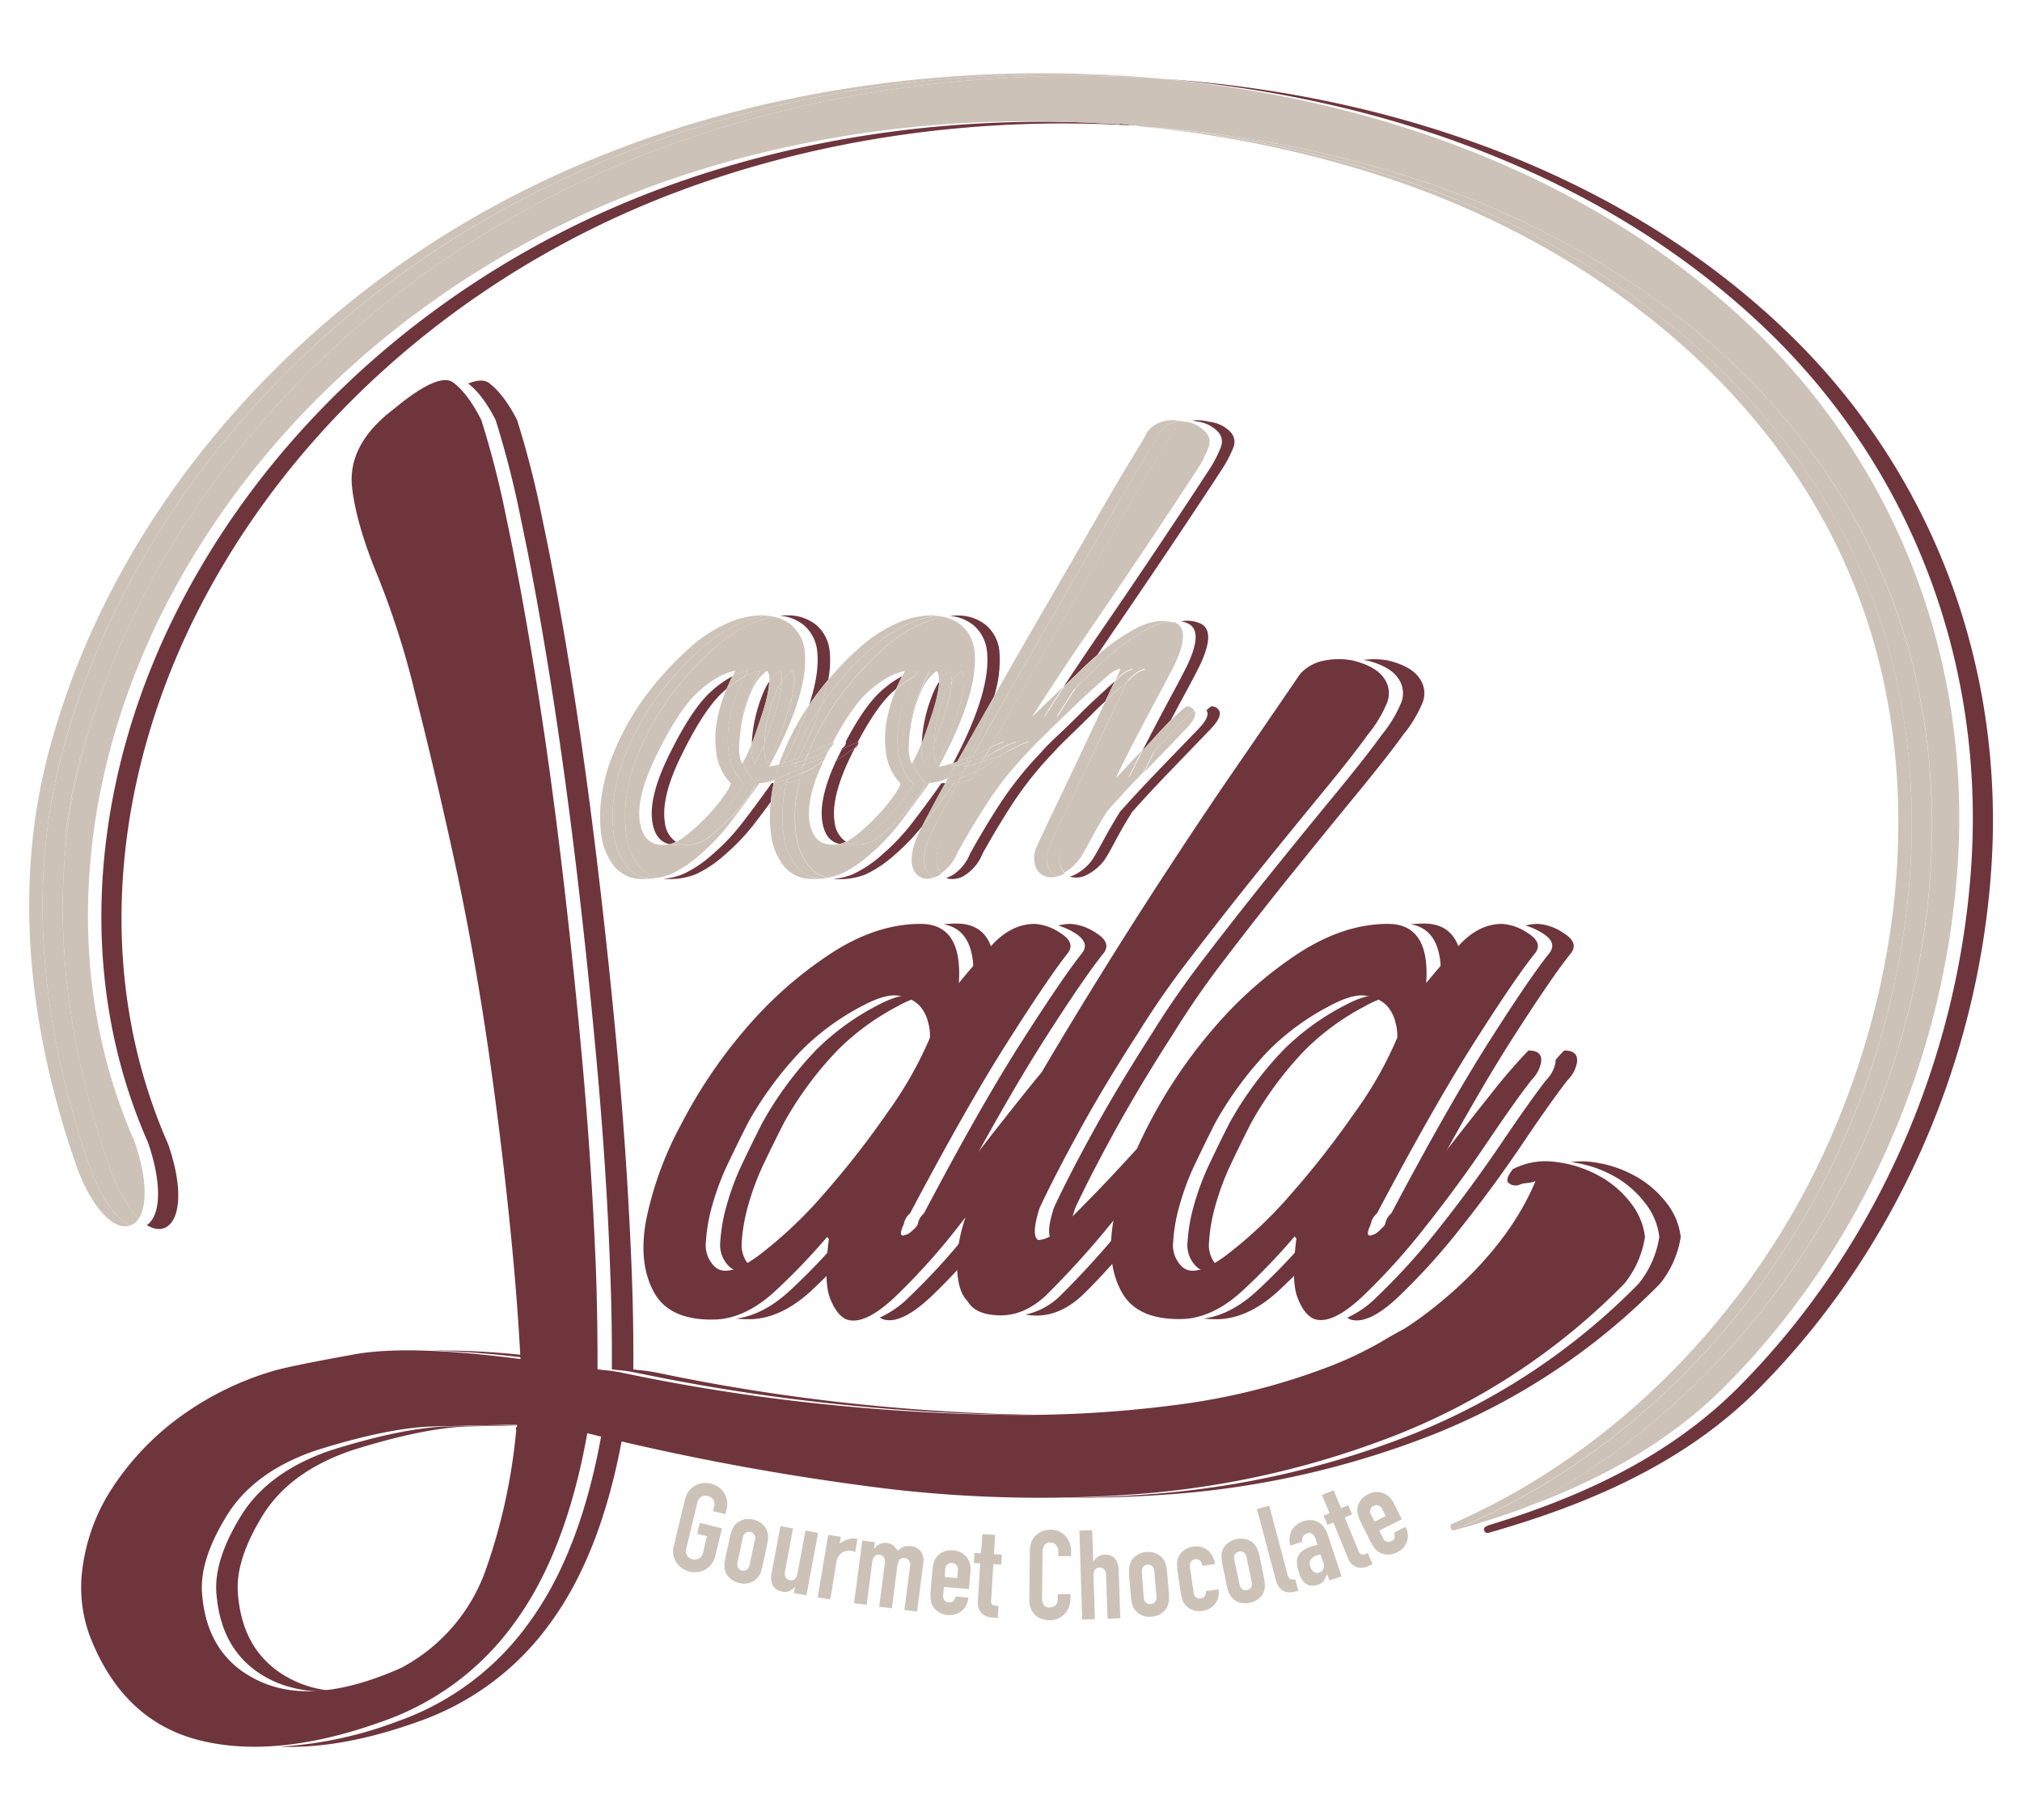 <svg xmlns="http://www.w3.org/2000/svg" viewBox="0 0 432.73 389.49"><defs><style>.a{fill:#6e353d;}.b{fill:none;}.c{fill:#ccc2b8;}</style></defs><path class="a" d="M330.07,199.67q3.27,2,1.51,4.3-4.05,5-12.82,18.78t-21,36.89a3.76,3.76,0,0,0-1.3,2.26c-1,2.11-.81,2.87.51,2.26.6,0,2.33-1.65,5.17-5,.41-.47.83-1,1.25-1.48q11.55-21.72,20-35Q332.14,209,336.18,204q1.76-2.26-1.51-4.3a11,11,0,0,0-5.52-2,10.64,10.64,0,0,0-2.65.35A14.65,14.65,0,0,1,330.07,199.67Z"/><path class="a" d="M230.05,199.67c2.17,1.36,2.68,2.79,1.51,4.3q-4,5-12.82,18.78t-21,36.89a3.76,3.76,0,0,0-1.3,2.26c-1,2.11-.81,2.87.5,2.26.61,0,2.33-1.65,5.18-5,.41-.47.83-1,1.25-1.48q11.55-21.72,20-35Q232.1,209,236.16,204c1.17-1.51.66-2.94-1.51-4.3a11.08,11.08,0,0,0-5.52-2,10.78,10.78,0,0,0-2.66.35A14.53,14.53,0,0,1,230.05,199.67Z"/><path class="a" d="M292.8,141.4q4.68,1.24,6.36,3.66a5.49,5.49,0,0,1,.79,5.1,26.9,26.9,0,0,1-4.22,7.06q-3.47,4.82-9.9,12.62T272.2,186.58Q265,195.49,258,204.65a193.55,193.55,0,0,0-11.57,16.64q-7.33,11.44-12.67,21.17t-8.22,16q-1.87,5.83-.32,6.86a5,5,0,0,0,2.45-.75,9.49,9.49,0,0,0,1.46-.92,15.87,15.87,0,0,1,1-5.19q2.88-6.23,8.22-16t12.67-21.17a193.23,193.23,0,0,1,11.56-16.64q7-9.17,14.19-18.07t13.63-16.74q6.44-7.82,9.9-12.62a26.9,26.9,0,0,0,4.22-7.06,5.49,5.49,0,0,0-.79-5.1q-1.68-2.42-6.36-3.66a16.26,16.26,0,0,0-5.63-.16C292.11,141.29,292.45,141.33,292.8,141.4Z"/><path class="a" d="M161,271.3a3.64,3.64,0,0,1-.45-.35,6.39,6.39,0,0,1-1.8-5.2,36.52,36.52,0,0,1,1.4-7.92,55.21,55.21,0,0,1,3.4-9q2.16-4.53,4.24-8.6a75.13,75.13,0,0,1,11.58-15.62,52.6,52.6,0,0,1,12.72-9.28,22.44,22.44,0,0,1,4.62-2,12.25,12.25,0,0,0-1.35-.3q-2.88-.45-7.87,2.26a52.8,52.8,0,0,0-12.72,9.28,75.13,75.13,0,0,0-11.58,15.62q-2.08,4.06-4.23,8.6a55.27,55.27,0,0,0-3.41,9,36.52,36.52,0,0,0-1.4,7.92,6.39,6.39,0,0,0,1.8,5.2C157.06,272.1,158.75,272.21,161,271.3Z"/><path class="a" d="M261,271.3a3.64,3.64,0,0,1-.45-.35,6.39,6.39,0,0,1-1.8-5.2,36.52,36.52,0,0,1,1.4-7.92,55.27,55.27,0,0,1,3.41-9q2.15-4.53,4.23-8.6a75.13,75.13,0,0,1,11.58-15.62,52.8,52.8,0,0,1,12.72-9.28,22.5,22.5,0,0,1,4.63-2,13,13,0,0,0-1.36-.3c-1.91-.3-4.54.45-7.87,2.26a52.8,52.8,0,0,0-12.72,9.28,75.13,75.13,0,0,0-11.58,15.62q-2.08,4.06-4.23,8.6a55.27,55.27,0,0,0-3.41,9,37.14,37.14,0,0,0-1.4,7.92A6.39,6.39,0,0,0,256,271C257.09,272.1,258.77,272.21,261,271.3Z"/><path class="a" d="M301.9,197.79q7.16,1.19,6.39,12.51c1.28-1.6,2.78-3.36,4.45-5.23-.74-4.95-3.42-7.44-8-7.44A26.47,26.47,0,0,0,301.9,197.79Z"/><path class="a" d="M180.5,265.07l-.37-.45a138.82,138.82,0,0,1-10.82,11.31c-3.88,3.66-7.81,5.72-11.78,6.23a26.35,26.35,0,0,0,3.72.11q6.41-.45,12.66-6.34c2.21-2.08,4.25-4.12,6.15-6.12C180.14,268.37,180.28,266.8,180.5,265.07Z"/><path class="a" d="M334.77,224.79c-.54.53-1.17,1.2-1.86,2a3.3,3.3,0,0,1-.05.75,7.22,7.22,0,0,1-2,3.62q-3.51,4.53-9.63,13.58t-13.11,17.88a139.14,139.14,0,0,1-13.5,14.94,21.38,21.38,0,0,1-6.29,4.41,3.55,3.55,0,0,0,.55.34q3.84,1.35,10.34-4.75a139.14,139.14,0,0,0,13.5-14.94q7-8.82,13.11-17.88t9.63-13.58a7.22,7.22,0,0,0,2-3.62Q337.94,224.79,334.77,224.79Z"/><path class="a" d="M280.52,265.07l-.37-.45a137.13,137.13,0,0,1-10.82,11.31c-3.88,3.66-7.8,5.72-11.78,6.23a26.39,26.39,0,0,0,3.72.11q6.42-.45,12.66-6.34c2.21-2.08,4.25-4.12,6.15-6.12C280.16,268.37,280.3,266.8,280.52,265.07Z"/><path class="a" d="M209.75,260.46l-1.65,2.12a139.14,139.14,0,0,1-13.5,14.94,21.38,21.38,0,0,1-6.29,4.41,3.55,3.55,0,0,0,.55.34q3.82,1.35,10.34-4.75a124.82,124.82,0,0,0,8.85-9.34A32.22,32.22,0,0,1,209.75,260.46Z"/><path class="a" d="M208.26,210.3c1.29-1.6,2.79-3.36,4.46-5.23-.74-4.95-3.42-7.44-8-7.44a26.47,26.47,0,0,0-2.81.16C206.65,198.58,208.79,202.75,208.26,210.3Z"/><path class="a" d="M241.37,261.22v0a193.25,193.25,0,0,1-14.56,16.15,15.07,15.07,0,0,1-7.37,3.94,14.83,14.83,0,0,0,2.11.2c3.46.08,6.74-1.29,9.86-4.14,2.49-2.35,5.66-5.74,9.45-10.11A32,32,0,0,1,241.37,261.22Z"/><path class="a" d="M356.59,257.34a21.38,21.38,0,0,0-7-5.88,25.39,25.39,0,0,0-9.11-2.83,16,16,0,0,0-4.27.05,25.29,25.29,0,0,1,8.78,2.78,21.38,21.38,0,0,1,7,5.88,14.24,14.24,0,0,1,3.12,7.36,21,21,0,0,1-4.43,10,141,141,0,0,1-48.12,32.1A191.38,191.38,0,0,1,247,319.67c-6.35.51-12.76.77-19.22.82q12,.11,23.82-.82a191.45,191.45,0,0,0,55.54-12.87,141,141,0,0,0,48.12-32.1,21,21,0,0,0,4.43-10A14.24,14.24,0,0,0,356.59,257.34Z"/><path class="a" d="M106.06,89.85a200.57,200.57,0,0,1,5.4,21.16q3,14,6,32.53t5.64,40.2c1.75,14.46,3.28,29,4.59,43.46S130,256,130.52,270.11c.33,8.05.47,15.67.42,22.91.44.06.91.12,1.43.17a34.54,34.54,0,0,1,4.11.62q20.43,4.26,41.18,6.49t40.18,2.45c1.31,0,2.58,0,3.87,0q-19.1-.27-39.45-2.43-20.74-2.22-41.18-6.49a34.54,34.54,0,0,0-4.11-.62c-.52-.05-1-.11-1.43-.17.05-7.24-.09-14.86-.42-22.91-.58-14.07-1.53-28.41-2.83-42.91s-2.84-29-4.59-43.46-3.63-27.86-5.64-40.2-4-23.17-6-32.53a200.57,200.57,0,0,0-5.4-21.16c-1.94-3.78-4-6.43-6.06-7.95-1-.7-2.47-.63-4.4.16Q103.25,84.37,106.06,89.85Z"/><path class="a" d="M330.49,253.07a1.2,1.2,0,0,0,.21.17,2.94,2.94,0,0,0,.65.31l.36-.81A7.21,7.21,0,0,1,330.49,253.07Z"/><path class="a" d="M71.26,361.82a23.41,23.41,0,0,1-7.72-1.9q-11.67-5.18-12.64-19.16-.49-7,5.27-16.4t18.94-13.94q15.77-5,25.62-5.19c4.7-.09,9-.19,13-.29,0,0,0-.07,0-.11q-7.66.19-17.53.4t-25.62,5.19Q57.34,315,51.58,324.36t-5.28,16.4q1,14,12.64,19.16A25.55,25.55,0,0,0,71.26,361.82Z"/><path class="a" d="M128.76,306.74q-4.53,25.5-15.57,40.54a58.35,58.35,0,0,1-28.07,21.05,84.75,84.75,0,0,1-25.26,5.43q13.27.56,29.86-5.43a58.4,58.4,0,0,0,28.07-21.05q10.8-14.71,15.36-39.49C131.68,307.44,130.22,307.1,128.76,306.74Z"/><path class="a" d="M92.7,289a204.72,204.72,0,0,1,21.76,1.83l0-.57A163.09,163.09,0,0,0,92.7,289Z"/><path class="a" d="M327.1,224.79a118,118,0,0,0-8,9.28q-5.24,6.56-10.5,13.35t-9.54,11.77c-2.85,3.32-4.58,5-5.18,5-1.32.61-1.49-.15-.51-2.26a3.73,3.73,0,0,1,1.31-2.26q12.21-23.08,21-36.89T328.51,204q1.75-2.26-1.5-4.3a11.08,11.08,0,0,0-5.53-2q-5,0-9.17,4.53t-7.09,8.14q.87-12.66-8.18-12.67-9.5,0-19.22,6.34a85.53,85.53,0,0,0-17.95,15.84,105.79,105.79,0,0,0-14.08,20.82c-.9,1.73-1.71,3.43-2.46,5.1-2.56,2.81-5.13,5.59-7.74,8.32q-5.19,5.38-8.74,8.8a6.56,6.56,0,0,1-2.23,1.68,5,5,0,0,1-2.45.75q-1.56-1,.32-6.86,2.89-6.23,8.22-16t12.68-21.17A191,191,0,0,1,255,204.65q7-9.17,14.18-18.07t13.63-16.74q6.45-7.82,9.9-12.62a26.62,26.62,0,0,0,4.22-7.06,5.49,5.49,0,0,0-.79-5.1q-1.68-2.42-6.36-3.66a15.68,15.68,0,0,0-6.58,0,9.06,9.06,0,0,0-5,2.87q-7.78,11.4-14.12,20.6t-13.95,20.84q-7.62,11.64-15.12,23.75-6.34,10.24-12.09,20c-1.12,1.34-2.37,2.86-3.75,4.6q-5.24,6.56-10.5,13.35t-9.54,11.77c-2.85,3.32-4.58,5-5.18,5-1.32.61-1.49-.15-.51-2.26a3.73,3.73,0,0,1,1.31-2.26q12.21-23.08,21-36.89T228.49,204q1.75-2.26-1.5-4.3a11.08,11.08,0,0,0-5.53-2q-5,0-9.17,4.53t-7.09,8.14q.87-12.66-8.18-12.67-9.5,0-19.22,6.34a85.53,85.53,0,0,0-18,15.84,105.79,105.79,0,0,0-14.08,20.82,73.47,73.47,0,0,0-7.48,20.59q-1.65,9.28,1.81,15.39t13.49,5.66q6.41-.45,12.65-6.34a137.13,137.13,0,0,0,10.82-11.31l.38.45q-1.16,9.06.25,12.67t3.5,4.53q3.84,1.35,10.34-4.75A139.14,139.14,0,0,0,205,262.58l1.65-2.12a32.31,32.31,0,0,0-1.79,8.67q-.31,6.87,2.25,9.34,1.58,2.86,6.75,3c3.47.08,6.74-1.29,9.86-4.14a193,193,0,0,0,14.57-16.15v0q-1.63,9.28,1.81,15.39t13.49,5.66q6.4-.45,12.65-6.34a137.13,137.13,0,0,0,10.82-11.31l.38.45q-1.15,9.06.25,12.67t3.51,4.53q3.82,1.35,10.34-4.75a138.08,138.08,0,0,0,13.49-14.94q7-8.82,13.11-17.88t9.64-13.58a7.2,7.2,0,0,0,2-3.62Q330.27,224.79,327.1,224.79Zm-136.91,12.9a189.83,189.83,0,0,1-13.75,17.65,92.3,92.3,0,0,1-14.12,13.35q-6.78,5-9.46,2.26a6.36,6.36,0,0,1-1.79-5.2,36.44,36.44,0,0,1,1.39-7.92,55.27,55.27,0,0,1,3.41-9q2.16-4.53,4.23-8.6a75.84,75.84,0,0,1,11.58-15.62,52.8,52.8,0,0,1,12.72-9.28q5-2.72,7.87-2.26a7.5,7.5,0,0,1,4.39,2,8,8,0,0,1,2,3.84,9.63,9.63,0,0,1,.35,3.17A81.7,81.7,0,0,1,190.19,237.69Zm100,0a189.83,189.83,0,0,1-13.75,17.65,92.3,92.3,0,0,1-14.12,13.35q-6.78,5-9.45,2.26a6.33,6.33,0,0,1-1.8-5.2,35.93,35.93,0,0,1,1.4-7.92,54.32,54.32,0,0,1,3.4-9q2.16-4.53,4.23-8.6a75.84,75.84,0,0,1,11.58-15.62,52.85,52.85,0,0,1,12.73-9.28q5-2.72,7.86-2.26a7.56,7.56,0,0,1,4.4,2,8,8,0,0,1,2,3.84,9.36,9.36,0,0,1,.35,3.17A81.7,81.7,0,0,1,290.21,237.69Z"/><path class="b" d="M182.92,160.11c-.45.89-.9,1.81-1.36,2.78-2.54,5.47-3.5,9.87-2.92,13.19a5.58,5.58,0,0,0,2.36,4.07,12.19,12.19,0,0,0,2.24-1.43,44,44,0,0,0,4.73-4.4,38.21,38.21,0,0,0,3.56-4.39c.92-1.37,1.3-2.15,1.14-2.35a11.39,11.39,0,0,1-3-6.15,21.33,21.33,0,0,1,.06-7,29.9,29.9,0,0,1,1.87-6.44c.08-.19.15-.35.23-.52-.26.21-.51.43-.77.66-2.33,2.11-4.82,5.72-7.47,10.76l.17-.06A1.75,1.75,0,0,1,182.92,160.11Z"/><path class="b" d="M145.23,162.89c-2.54,5.47-3.5,9.87-2.92,13.19a5.58,5.58,0,0,0,2.36,4.07,12.19,12.19,0,0,0,2.24-1.43,44,44,0,0,0,4.73-4.4,38.21,38.21,0,0,0,3.56-4.39c.92-1.37,1.3-2.15,1.14-2.35a11.39,11.39,0,0,1-3-6.15,21.33,21.33,0,0,1,.06-7,29.9,29.9,0,0,1,1.87-6.44c.08-.19.15-.35.23-.52-.26.21-.51.43-.77.66Q150.36,152,145.23,162.89Z"/><path class="a" d="M142.31,176.08c-.58-3.32.38-7.72,2.92-13.19q5.13-10.83,9.49-14.8c.26-.23.51-.45.77-.66.46-1.07.88-2,1.25-2.72a22.69,22.69,0,0,0-4.69,3.38q-4.37,4-9.5,14.8c-2.53,5.47-3.49,9.87-2.91,13.19.47,2.64,1.69,4.15,3.66,4.57a6.93,6.93,0,0,0,1.37-.5A5.58,5.58,0,0,1,142.31,176.08Z"/><path class="a" d="M183.75,158.79l-.17.06c-.22.42-.44.82-.66,1.26A1.75,1.75,0,0,0,183.75,158.79Z"/><path class="a" d="M174.87,139.16q.58,4.76-1.7,11.66a62.32,62.32,0,0,1,4.07-5.34,21,21,0,0,0,.3-6.32,8.44,8.44,0,0,0-2.85-5.42,9.47,9.47,0,0,0-5.79-2.06,14.92,14.92,0,0,0-2,.08,9.26,9.26,0,0,1,5.11,2A8.44,8.44,0,0,1,174.87,139.16Z"/><path class="a" d="M165.59,167.55l-.42,0q-3.12,4.39-6.16,8.35a45.18,45.18,0,0,1-6.49,6.89,25.5,25.5,0,0,1-6.32,4.25,14,14,0,0,1-4.23,1,11,11,0,0,0,1.16.06,15.22,15.22,0,0,0,5.74-1,25.31,25.31,0,0,0,6.32-4.25,44.69,44.69,0,0,0,6.49-6.89c1.08-1.41,2.18-2.87,3.28-4.37,0-.49.1-1,.17-1.49C165.25,169.22,165.41,168.38,165.59,167.55Z"/><path class="a" d="M163.3,152.2a30.11,30.11,0,0,0,1.28-5.57c0-.3,0-.55.06-.81a12.11,12.11,0,0,0-1.11,2,30.91,30.91,0,0,0-1.91,5.86,29.54,29.54,0,0,0-.73,5.46c.1-.25.21-.5.3-.77Q162.33,155.28,163.3,152.2Z"/><path class="a" d="M178.64,176.08c-.58-3.32.38-7.72,2.92-13.19.46-1,.91-1.89,1.36-2.78a2.23,2.23,0,0,1-.31.15,14.27,14.27,0,0,0-2,1.46c-.56.33-1.12.72-1.69,1.12l0,0c-2.53,5.47-3.49,9.87-2.91,13.19.47,2.64,1.69,4.15,3.66,4.57a6.93,6.93,0,0,0,1.37-.5A5.58,5.58,0,0,1,178.64,176.08Z"/><path class="a" d="M211.2,139.16q1.06,8.57-7.2,24.12l.76-.24.07,0q3.63-6.48,7.88-13.93a25.34,25.34,0,0,0,1.16-9.92,8.44,8.44,0,0,0-2.85-5.42,9.47,9.47,0,0,0-5.79-2.06,14.92,14.92,0,0,0-2,.08,9.26,9.26,0,0,1,5.11,2A8.44,8.44,0,0,1,211.2,139.16Z"/><path class="a" d="M201.5,167.58q-3.12,4.39-6.16,8.35a45.18,45.18,0,0,1-6.49,6.89,25.5,25.5,0,0,1-6.32,4.25,14,14,0,0,1-4.23,1,11,11,0,0,0,1.16.06,15.22,15.22,0,0,0,5.74-1,25.31,25.31,0,0,0,6.32-4.25,44.72,44.72,0,0,0,5.85-6.09q1.94-3.79,4.94-9.21A7.73,7.73,0,0,1,201.5,167.58Z"/><path class="a" d="M180.91,158.85l.17-.06a1.77,1.77,0,0,1-.83,1.32l-.18.36c.49-.24,1-.5,1.47-.8a20.65,20.65,0,0,1,2-.82c2.65-5,5.14-8.65,7.47-10.76.26-.23.51-.45.77-.66.46-1.07.88-2,1.25-2.72a22.69,22.69,0,0,0-4.69,3.38C186.05,150.2,183.56,153.81,180.91,158.85Z"/><path class="a" d="M198,153.66a29.54,29.54,0,0,0-.73,5.46c.1-.25.2-.5.3-.77q1.14-3.07,2.11-6.15a30.11,30.11,0,0,0,1.28-5.57c0-.3,0-.55.06-.81a12.11,12.11,0,0,0-1.11,2A30.91,30.91,0,0,0,198,153.66Z"/><path class="a" d="M180.6,161.72a14.27,14.27,0,0,1,2-1.46,2.23,2.23,0,0,0,.31-.15c.22-.44.44-.84.66-1.26a20.65,20.65,0,0,0-2,.82c-.49.3-1,.56-1.47.8-.38.76-.77,1.55-1.16,2.37C179.48,162.44,180,162.05,180.6,161.72Z"/><path class="a" d="M263.16,92.27a7.23,7.23,0,0,0-4.33-2A10.36,10.36,0,0,0,255,90c.36,0,.73.11,1.12.19a7.23,7.23,0,0,1,4.33,2,3.09,3.09,0,0,1,.87,3.37,26.06,26.06,0,0,1-2.67,5.13q-3.62,5.57-9.78,14.8t-12.09,17.87q-5.37,7.83-9.16,13.61l4.05-3.94c1.08-1.05,2.14-2,3.21-2.94q2.12-3.15,4.57-6.73,5.91-8.64,12.09-17.87t9.79-14.8A25.9,25.9,0,0,0,264,95.64,3.08,3.08,0,0,0,263.16,92.27Z"/><path class="a" d="M256.6,155.86q-5.39,5.56-9.33,9.67t-7.6,8.2q-2,3.24-3.57,6.16t-2.34,4.1a10.71,10.71,0,0,1-3.79,3.22,8.94,8.94,0,0,1-1,.37,1.46,1.46,0,0,0,.19.07,4.84,4.84,0,0,0,3.44-.44,10.82,10.82,0,0,0,3.8-3.22q.78-1.17,2.33-4.1t3.58-6.16q3.65-4.09,7.6-8.2l9.32-9.67c1.45-1.56,2-2.73,1.79-3.52a1.72,1.72,0,0,0-1.84-1.17c-.32.24-.66.52-1,.82a1.45,1.45,0,0,1,.18.35C258.64,153.13,258.05,154.3,256.6,155.86Z"/><path class="a" d="M253.94,142.67c-.89,1.76-1.93,3.72-3.08,5.86s-2.34,4.35-3.51,6.6c-1,1.91-1.94,3.73-2.85,5.49.82-.9,1.64-1.78,2.47-2.71,1.31-1.46,2.5-2.72,3.59-3.79,1-1.89,2-3.76,3-5.59,1.16-2.14,2.19-4.1,3.08-5.86q3.69-7.6.31-9.23a7,7,0,0,0-4.2-.48,6.19,6.19,0,0,1,1.53.48Q257.63,135.06,253.94,142.67Z"/><path class="a" d="M236.16,148q-2.61,2.34-5.27,5t-5,4.83q-2.3,2.2-3,3.08a76.08,76.08,0,0,0-8.43,10.4q-3.39,5.13-6.82,11.29a9.86,9.86,0,0,1-3.59,4.54,6.91,6.91,0,0,1-1.53.71,2.71,2.71,0,0,0,.39.17,4.9,4.9,0,0,0,3.81-.88,9.86,9.86,0,0,0,3.59-4.54q3.44-6.17,6.82-11.29a76.08,76.08,0,0,1,8.43-10.4q.74-.87,3-3.08c1.52-1.46,3.18-3.07,4.95-4.83,1-1,2-2,3-2.89q1.71-3.64,2.07-4.3C237.93,146.37,237.11,147.09,236.16,148Z"/><path class="c" d="M166,152.2a30.85,30.85,0,0,0,1.27-5.57c0-.3.05-.55.06-.81a12.11,12.11,0,0,0-1.11,2,31.64,31.64,0,0,0-1.91,5.86,29.49,29.49,0,0,0-.72,5.46c.1-.25.2-.5.3-.77Q165,155.28,166,152.2Z"/><path class="c" d="M154.31,174.32a38.21,38.21,0,0,0,3.56-4.39c.92-1.37,1.3-2.15,1.15-2.35a11.33,11.33,0,0,1-3-6.15,21.06,21.06,0,0,1,.07-7,28.81,28.81,0,0,1,1.87-6.44c.55-1.3,1-2.37,1.47-3.24a20.81,20.81,0,0,0-3.92,2.72c-.08.17-.15.33-.23.52a29.9,29.9,0,0,0-1.87,6.44,21.33,21.33,0,0,0-.06,7,11.39,11.39,0,0,0,3,6.15c.16.2-.22,1-1.14,2.35a38.21,38.21,0,0,1-3.56,4.39,44,44,0,0,1-4.73,4.4,12.19,12.19,0,0,1-2.24,1.43,4.51,4.51,0,0,0,1.3.5,9.29,9.29,0,0,0,3.61-1.93A43.06,43.06,0,0,0,154.31,174.32Z"/><path class="c" d="M134.18,185.46a13.38,13.38,0,0,1-2.79-6.6,29.21,29.21,0,0,1,.08-8.79,35.57,35.57,0,0,1,2.65-9.23q4.71-11.72,15.55-21.68a30.8,30.8,0,0,1,8.8-5.86,20.63,20.63,0,0,1,5.77-1.54c-.23,0-.45-.07-.69-.08a18.5,18.5,0,0,0-7.75,1.62,30.8,30.8,0,0,0-8.8,5.86q-10.84,10-15.55,21.68a35.57,35.57,0,0,0-2.65,9.23,29.56,29.56,0,0,0-.09,8.79,13.48,13.48,0,0,0,2.8,6.6,7.67,7.67,0,0,0,6.27,2.63c.52,0,1,0,1.52-.06A7.29,7.29,0,0,1,134.18,185.46Z"/><path class="c" d="M143.3,180.65a6.38,6.38,0,0,0,1.67.12,5,5,0,0,0,1-.12,4.51,4.51,0,0,1-1.3-.5A6.93,6.93,0,0,1,143.3,180.65Z"/><path class="c" d="M159.41,144.71c.22-.43.43-.83.62-1.16a11.12,11.12,0,0,0-3.29,1.16c-.37.75-.79,1.65-1.25,2.72A20.81,20.81,0,0,1,159.41,144.71Z"/><path class="c" d="M166.2,147.8a12.11,12.11,0,0,1,1.11-2c.05-1.17-.12-1.95-.54-2.27a8.92,8.92,0,0,0-2.13,2.27c0,.26,0,.51-.06.81a30.11,30.11,0,0,1-1.28,5.57q-1,3.08-2.11,6.15c-.09.27-.2.52-.3.77s0,.27,0,.4a8.07,8.07,0,0,0,.62,4,28.86,28.86,0,0,0,2.07-4.36,29.49,29.49,0,0,1,.72-5.46A31.64,31.64,0,0,1,166.2,147.8Z"/><path class="c" d="M158.2,159.52a28.68,28.68,0,0,1,.38-3.92c0-.4.09-.8.16-1.21a28.81,28.81,0,0,1,1.87-6.44,42.64,42.64,0,0,1,2.09-4.4,11.22,11.22,0,0,0-3.29,1.16c-.43.87-.92,1.94-1.47,3.24a28.81,28.81,0,0,0-1.87,6.44,21.06,21.06,0,0,0-.07,7,11.33,11.33,0,0,0,3,6.15c.15.2-.23,1-1.15,2.35a38.21,38.21,0,0,1-3.56,4.39,43.06,43.06,0,0,1-4.73,4.4,9.29,9.29,0,0,1-3.61,1.93,6.38,6.38,0,0,0,1.67.12,7.71,7.71,0,0,0,4.61-2.05,43.06,43.06,0,0,0,4.73-4.4,38.21,38.21,0,0,0,3.56-4.39c.92-1.37,1.3-2.15,1.15-2.35a11.35,11.35,0,0,1-2.64-4.5l-.22.4A8.17,8.17,0,0,1,158.2,159.52Z"/><path class="c" d="M168.65,152.2a30,30,0,0,0,1.27-5.57c.2-1.66,0-2.68-.48-3.08a9.1,9.1,0,0,0-2.13,2.27c0,.26,0,.51-.06.81A30.85,30.85,0,0,1,166,152.2q-1,3.08-2.11,6.15c-.1.27-.2.52-.3.77s0,.27,0,.4a8.07,8.07,0,0,0,.62,4,30.4,30.4,0,0,0,2.37-5.13Q167.67,155.28,168.65,152.2Z"/><path class="c" d="M136.85,185.46a13.38,13.38,0,0,1-2.79-6.6,29.21,29.21,0,0,1,.08-8.79,35.2,35.2,0,0,1,2.66-9.23q4.69-11.72,15.54-21.68a30.94,30.94,0,0,1,8.8-5.86,21.86,21.86,0,0,1,4.43-1.34,11.19,11.19,0,0,0-1.33-.2,20.63,20.63,0,0,0-5.77,1.54,30.8,30.8,0,0,0-8.8,5.86q-10.84,10-15.55,21.68a35.57,35.57,0,0,0-2.65,9.23,29.21,29.21,0,0,0-.08,8.79,13.38,13.38,0,0,0,2.79,6.6A7.29,7.29,0,0,0,139.3,188a14.67,14.67,0,0,0,1.52-.19A7,7,0,0,1,136.85,185.46Z"/><path class="c" d="M164.58,164.06q8.7-16.11,7.62-24.9a8.4,8.4,0,0,0-2.86-5.42,8.79,8.79,0,0,0-3.77-1.78,21.86,21.86,0,0,0-4.43,1.34,30.94,30.94,0,0,0-8.8,5.86q-10.84,10-15.54,21.68a35.2,35.2,0,0,0-2.66,9.23,29.21,29.21,0,0,0-.08,8.79,13.38,13.38,0,0,0,2.79,6.6,7,7,0,0,0,4,2.38,13.7,13.7,0,0,0,2.71-.77,25.5,25.5,0,0,0,6.32-4.25,45.18,45.18,0,0,0,6.49-6.89q3-3.94,6.16-8.35a9.24,9.24,0,0,0,3.27-.74c.27-1.1.58-2.19.95-3.26A20.29,20.29,0,0,1,164.58,164.06Zm-1-4.54c0-.13,0-.26,0-.4a28.86,28.86,0,0,1-2.07,4.36,8.07,8.07,0,0,1-.62-4c0-.13,0-.26,0-.4a28.52,28.52,0,0,1-1.84,4,11.35,11.35,0,0,0,2.64,4.5c.15.2-.23,1-1.15,2.35a38.21,38.21,0,0,1-3.56,4.39,43.06,43.06,0,0,1-4.73,4.4,7.71,7.71,0,0,1-4.61,2.05,6.38,6.38,0,0,1-1.67-.12,5,5,0,0,1-1,.12,6.38,6.38,0,0,1-1.67-.12,5,5,0,0,1-1,.12c-3,.19-4.74-1.37-5.33-4.69s.38-7.72,2.91-13.19q5.13-10.83,9.5-14.8t8-4.54c-.19.33-.4.73-.62,1.16a11.12,11.12,0,0,1,3.29-1.16c-.19.33-.4.73-.62,1.16a11.22,11.22,0,0,1,3.29-1.16,42.64,42.64,0,0,0-2.09,4.4,28.81,28.81,0,0,0-1.87,6.44c-.07.41-.12.81-.16,1.21.1-.64.22-1.28.36-1.94a31.66,31.66,0,0,1,1.92-5.86,10.1,10.1,0,0,1,3.24-4.25c.42.32.59,1.1.54,2.27a8.92,8.92,0,0,1,2.13-2.27c.42.32.59,1.1.54,2.27a9.1,9.1,0,0,1,2.13-2.27c.52.4.68,1.42.48,3.08a30,30,0,0,1-1.27,5.57q-1,3.08-2.11,6.15a30.4,30.4,0,0,1-2.37,5.13A8.07,8.07,0,0,1,163.55,159.52Z"/><path class="c" d="M178.41,158.79l-.18.06c-.21.42-.43.82-.65,1.26A1.8,1.8,0,0,0,178.41,158.79Z"/><path class="c" d="M191.59,148a29.9,29.9,0,0,0-1.87,6.44,21.33,21.33,0,0,0-.06,7,11.39,11.39,0,0,0,3,6.15c.16.2-.22,1-1.14,2.35a38.21,38.21,0,0,1-3.56,4.39,44,44,0,0,1-4.73,4.4,12.19,12.19,0,0,1-2.24,1.43,4.51,4.51,0,0,0,1.3.5,9.29,9.29,0,0,0,3.61-1.93,43.06,43.06,0,0,0,4.73-4.4,38.21,38.21,0,0,0,3.56-4.39c.92-1.37,1.3-2.15,1.15-2.35a11.33,11.33,0,0,1-3-6.15,21.06,21.06,0,0,1,.07-7,29.34,29.34,0,0,1,1.86-6.44c.56-1.3,1.05-2.37,1.48-3.24a20.81,20.81,0,0,0-3.92,2.72C191.74,147.6,191.67,147.76,191.59,148Z"/><path class="c" d="M200.62,153.66a28.66,28.66,0,0,0-.72,5.46c.1-.25.2-.5.3-.77q1.13-3.07,2.11-6.15a30.85,30.85,0,0,0,1.27-5.57c0-.3,0-.55.06-.81a12.11,12.11,0,0,0-1.11,2A31.64,31.64,0,0,0,200.62,153.66Z"/><path class="c" d="M170.51,185.46a13.38,13.38,0,0,1-2.79-6.6,29.21,29.21,0,0,1,.08-8.79c.13-.85.28-1.69.47-2.52l-.43,0c-1,1.36-1.93,2.68-2.88,4a28.07,28.07,0,0,0,.08,7.3,13.48,13.48,0,0,0,2.8,6.6,7.67,7.67,0,0,0,6.27,2.63c.52,0,1,0,1.52-.06A7.27,7.27,0,0,1,170.51,185.46Z"/><path class="c" d="M186,139.16a30.8,30.8,0,0,1,8.8-5.86,20.63,20.63,0,0,1,5.77-1.54c-.23,0-.45-.07-.69-.08a18.5,18.5,0,0,0-7.75,1.62,30.8,30.8,0,0,0-8.8,5.86,70.52,70.52,0,0,0-6.09,6.32,39.3,39.3,0,0,1-1.4,5.34A66.58,66.58,0,0,1,186,139.16Z"/><path class="c" d="M168.27,167.55c0-.24.12-.47.17-.71a9.78,9.78,0,0,1-2.85.71c-.18.83-.34,1.67-.46,2.52-.07.51-.12,1-.17,1.49.95-1.3,1.91-2.62,2.88-4Z"/><path class="c" d="M167.67,163.28l.76-.24,1.33-.46c.22-.59.44-1.17.69-1.74a53.19,53.19,0,0,1,5.39-10,39.3,39.3,0,0,0,1.4-5.34,62.32,62.32,0,0,0-4.07,5.34A82.17,82.17,0,0,1,167.67,163.28Z"/><path class="c" d="M199.63,152.2q-1,3.08-2.11,6.15c-.1.27-.2.52-.3.77s0,.27,0,.4a8.07,8.07,0,0,0,.62,4,28.86,28.86,0,0,0,2.07-4.36,28.66,28.66,0,0,1,.72-5.46,31.64,31.64,0,0,1,1.91-5.86,12.11,12.11,0,0,1,1.11-2c.05-1.17-.12-1.95-.54-2.27a8.92,8.92,0,0,0-2.13,2.27c0,.26,0,.51-.06.81A30.11,30.11,0,0,1,199.63,152.2Z"/><path class="c" d="M195.74,144.71c.22-.43.43-.83.62-1.16a11.12,11.12,0,0,0-3.29,1.16c-.37.75-.79,1.65-1.25,2.72A20.81,20.81,0,0,1,195.74,144.71Z"/><path class="c" d="M179.63,180.65a6.38,6.38,0,0,0,1.67.12,5,5,0,0,0,1-.12,4.51,4.51,0,0,1-1.3-.5A6.93,6.93,0,0,1,179.63,180.65Z"/><path class="c" d="M204.33,163.9c.17-.29.33-.58.5-.89l-.07,0-.76.24c-.14.26-.27.52-.42.78C203.82,164,204.08,164,204.33,163.9Z"/><path class="c" d="M166.81,166.41c-.36.16-.7.3-1,.43l-.18.71a9.78,9.78,0,0,0,2.85-.71c.11-.42.2-.85.32-1.27C168.11,165.87,167.45,166.15,166.81,166.41Z"/><path class="c" d="M173.17,150.82a53.19,53.19,0,0,0-5.39,10c-.39.9-.74,1.81-1.06,2.74l.95-.3A82.17,82.17,0,0,0,173.17,150.82Z"/><path class="c" d="M202.31,152.2q-1,3.08-2.11,6.15c-.1.27-.2.52-.3.77s0,.27,0,.4a8.07,8.07,0,0,0,.62,4,30.4,30.4,0,0,0,2.37-5.13q1.13-3.07,2.11-6.15a30,30,0,0,0,1.27-5.57c.2-1.66,0-2.68-.48-3.08a9.1,9.1,0,0,0-2.13,2.27c0,.26,0,.51-.06.81A30.85,30.85,0,0,1,202.31,152.2Z"/><path class="c" d="M186,139.16a66.58,66.58,0,0,0-10.16,11.66,77.92,77.92,0,0,1-4.92,11.36l1.4-.46.57-.3c.08-.19.15-.39.24-.58q4.69-11.72,15.54-21.68a30.94,30.94,0,0,1,8.8-5.86A21.86,21.86,0,0,1,201.9,132a11.51,11.51,0,0,0-1.33-.2,20.63,20.63,0,0,0-5.77,1.54A30.8,30.8,0,0,0,186,139.16Z"/><path class="c" d="M173.18,185.46a13.38,13.38,0,0,1-2.79-6.6,29.21,29.21,0,0,1,.08-8.79c.16-1.09.39-2.17.64-3.23a9.8,9.8,0,0,1-2.84.71c-.19.83-.34,1.67-.47,2.52a29.21,29.21,0,0,0-.08,8.79,13.38,13.38,0,0,0,2.79,6.6,7.27,7.27,0,0,0,5.12,2.57,14.67,14.67,0,0,0,1.52-.19A7,7,0,0,1,173.18,185.46Z"/><path class="c" d="M192.4,154.39a21.06,21.06,0,0,0-.07,7,11.33,11.33,0,0,0,3,6.15c.15.2-.23,1-1.15,2.35a38.21,38.21,0,0,1-3.56,4.39,43.06,43.06,0,0,1-4.73,4.4,9.29,9.29,0,0,1-3.61,1.93,6.38,6.38,0,0,0,1.67.12,7.73,7.73,0,0,0,4.61-2.05,43.06,43.06,0,0,0,4.73-4.4,38.21,38.21,0,0,0,3.56-4.39c.92-1.37,1.3-2.15,1.15-2.35a11.35,11.35,0,0,1-2.64-4.5l-.23.4a8.31,8.31,0,0,1-.62-4,28.68,28.68,0,0,1,.38-3.92c0-.4.09-.8.16-1.21a28.81,28.81,0,0,1,1.87-6.44,42.64,42.64,0,0,1,2.09-4.4,11.22,11.22,0,0,0-3.29,1.16c-.43.87-.92,1.94-1.48,3.24A29.34,29.34,0,0,0,192.4,154.39Z"/><path class="c" d="M169.48,166.41c-.36.16-.7.3-1,.43-.05.24-.12.47-.17.71a9.8,9.8,0,0,0,2.84-.71c.11-.42.21-.85.32-1.27Q170.46,166,169.48,166.41Z"/><path class="c" d="M175.84,150.82a53.19,53.19,0,0,0-5.39,10c-.25.57-.47,1.15-.69,1.74l1.16-.4A77.92,77.92,0,0,0,175.84,150.82Z"/><path class="c" d="M177.4,160.47l.18-.36a3,3,0,0,1-.31.15,14.43,14.43,0,0,0-1.49,1c.39-.2.77-.43,1.15-.61Z"/><path class="c" d="M204.33,163.9c-.25,0-.51.13-.75.16.15-.26.28-.52.42-.78a20,20,0,0,1-3.09.78q8.7-16.11,7.62-24.9a8.4,8.4,0,0,0-2.86-5.42A8.79,8.79,0,0,0,201.9,132a21.86,21.86,0,0,0-4.43,1.34,30.94,30.94,0,0,0-8.8,5.86q-10.84,10-15.54,21.68c-.09.19-.16.39-.24.58.46-.26.92-.52,1.37-.73a20.22,20.22,0,0,0,1.94-1,21.61,21.61,0,0,1,2-.82c2.66-5,5.15-8.65,7.48-10.76q4.35-3.94,8-4.54c-.19.33-.4.73-.62,1.16a11.12,11.12,0,0,1,3.29-1.16c-.19.33-.4.73-.62,1.16a11.22,11.22,0,0,1,3.29-1.16,42.64,42.64,0,0,0-2.09,4.4,28.81,28.81,0,0,0-1.87,6.44c-.07.41-.12.81-.16,1.21.1-.64.22-1.28.36-1.94a31.66,31.66,0,0,1,1.92-5.86,10.1,10.1,0,0,1,3.24-4.25c.42.32.59,1.1.54,2.27a8.92,8.92,0,0,1,2.13-2.27c.42.32.59,1.1.54,2.27a9.1,9.1,0,0,1,2.13-2.27c.52.4.68,1.42.48,3.08A30,30,0,0,1,205,152.2q-1,3.08-2.11,6.15a30.4,30.4,0,0,1-2.37,5.13,8.07,8.07,0,0,1-.62-4c0-.13,0-.26,0-.4a28.86,28.86,0,0,1-2.07,4.36,8.07,8.07,0,0,1-.62-4c0-.13,0-.26,0-.4a28.52,28.52,0,0,1-1.84,4,11.35,11.35,0,0,0,2.64,4.5c.15.2-.23,1-1.15,2.35a38.21,38.21,0,0,1-3.56,4.39,43.06,43.06,0,0,1-4.73,4.4,7.73,7.73,0,0,1-4.61,2.05,6.38,6.38,0,0,1-1.67-.12,5,5,0,0,1-1,.12,6.38,6.38,0,0,1-1.67-.12,5,5,0,0,1-1,.12c-3,.19-4.74-1.37-5.33-4.69q-.77-4.32,2-11.08c-1,.52-2.1,1-3.14,1.41-.36.16-.7.3-1,.43-.25,1.06-.48,2.14-.64,3.23a29.21,29.21,0,0,0-.08,8.79,13.38,13.38,0,0,0,2.79,6.6,7,7,0,0,0,4,2.38,13.7,13.7,0,0,0,2.71-.77,25.5,25.5,0,0,0,6.32-4.25,45.18,45.18,0,0,0,6.49-6.89q3-3.94,6.16-8.35a10.4,10.4,0,0,0,4-1.06l.15-.26Z"/><path class="c" d="M175.29,165c.28-.68.59-1.38.92-2.11l0,0-.31.2c-.67.49-1.33.93-2,1.32-.84.44-1.67.83-2.51,1.21-.11.42-.21.85-.32,1.27.34-.13.68-.27,1-.43C173.19,166,174.24,165.52,175.29,165Z"/><path class="c" d="M171.43,165.57c.16-.55.34-1.1.52-1.64l-.68.43c-.84.44-1.68.83-2.51,1.21-.12.42-.21.85-.32,1.27.34-.13.68-.27,1-.43Q170.46,166,171.43,165.57Z"/><path class="c" d="M173.26,163l-.42.29c.31-.1.61-.18.93-.29,1-.35,1.92-.67,2.85-1,.26-.54.52-1.08.78-1.59l-.47.22c-.38.18-.76.41-1.15.61l-.53.42C174.6,162.11,173.93,162.55,173.26,163Z"/><path class="c" d="M173.77,163c-.32.11-.62.19-.93.29l-.89.6c-.18.54-.36,1.09-.52,1.64.84-.38,1.67-.77,2.51-1.21.66-.39,1.32-.83,2-1.32l.31-.2.38-.78C175.69,162.37,174.75,162.69,173.77,163Z"/><path class="c" d="M169.39,163.58c.12-.34.24-.67.37-1l-1.33.46-.76.24c-.14.26-.27.52-.42.78A20.29,20.29,0,0,0,169.39,163.58Z"/><path class="c" d="M168.76,165.57c.19-.67.41-1.34.63-2a20.29,20.29,0,0,1-2.14.48c.15-.26.28-.52.42-.78l-.95.3c-.37,1.07-.68,2.16-.95,3.26.34-.13.68-.27,1-.43C167.45,166.15,168.11,165.87,168.76,165.57Z"/><path class="c" d="M171.1,163l1.33-.46c.15-.39.3-.78.46-1.16l-.57.3-1.4.46-.58,1.1Z"/><path class="c" d="M170.34,163.28l.58-1.1-1.16.4c-.13.33-.25.66-.37,1Z"/><path class="c" d="M175,161.72c.27-.16.53-.27.79-.42a14.43,14.43,0,0,1,1.49-1,3,3,0,0,0,.31-.15c.22-.44.44-.84.65-1.26a21.61,21.61,0,0,0-2,.82,20.22,20.22,0,0,1-1.94,1c-.45.21-.91.47-1.37.73-.16.38-.31.77-.46,1.16C173.31,162.27,174.17,162,175,161.72Z"/><path class="c" d="M172.06,163.58c.12-.34.24-.67.37-1l-1.33.46-.76.24-.41.78A20.69,20.69,0,0,0,172.06,163.58Z"/><path class="c" d="M169.93,164.06l.41-.78-1,.3c-.22.65-.44,1.32-.63,2,.83-.38,1.67-.77,2.51-1.21l.68-.43c0-.12.07-.24.11-.35A20.69,20.69,0,0,1,169.93,164.06Z"/><path class="c" d="M172.84,163.33l.42-.29c.67-.49,1.34-.93,2-1.32l.53-.42c-.26.15-.52.26-.79.42-.82.26-1.68.55-2.56.86-.13.33-.25.66-.37,1C172.32,163.51,172.58,163.41,172.84,163.33Z"/><path class="c" d="M172.06,163.58c0,.11-.07.23-.11.35l.89-.6C172.58,163.41,172.32,163.51,172.06,163.58Z"/><path class="c" d="M247.18,160.62c.82-.9,1.63-1.78,2.46-2.71a64.13,64.13,0,0,1,5.9-5.92,1.79,1.79,0,0,0-1.67-.82,34.79,34.79,0,0,0-3.31,3c-.18.34-.36.66-.54,1C249,157,248.08,158.86,247.18,160.62Z"/><path class="c" d="M224.27,185.46a5.88,5.88,0,0,1,.34-4.4q.49-1.17,3.29-7t5.83-12.31q3-6.43,5.39-11.43c1.22-2.59,1.94-4.1,2.19-4.55L238.83,148c-.75.67-1.5,1.38-2.26,2.09l-.12.25q-2.35,5-5.39,11.43T225.23,174q-2.79,5.86-3.29,7a5.83,5.83,0,0,0-.34,4.4,3.44,3.44,0,0,0,2.25,2.19,4.43,4.43,0,0,0,2.49-.07A3.5,3.5,0,0,1,224.27,185.46Z"/><path class="c" d="M197.93,185.31c-.43-1.47-.11-3.56,1-6.3,1.41-2.87,3.44-6.71,6.09-11.49a7.73,7.73,0,0,1-.81.06q-3.12,4.39-6.16,8.35c-.21.28-.43.53-.64.8-.42.81-.81,1.58-1.15,2.28-1.07,2.74-1.39,4.83-1,6.3a3.43,3.43,0,0,0,2.32,2.64,4,4,0,0,0,2.29-.17A3.5,3.5,0,0,1,197.93,185.31Z"/><path class="c" d="M234.38,143.11a50.35,50.35,0,0,1,11.34-8.64A14.63,14.63,0,0,1,250,133q-3-.56-7,1.51a45,45,0,0,0-8.13,5.7c-1.69,2.49-3.22,4.79-4.59,6.88C231.65,145.78,233,144.47,234.38,143.11Z"/><path class="c" d="M208.13,161.89q3.51-6.24,7.56-13.36,5.52-9.66,11.21-19.48t10.33-17.88Q241.87,103.12,245,98t3.16-5.43A6.36,6.36,0,0,1,252.37,90c-3-.39-5.33.44-6.92,2.53q0,.3-3.15,5.43t-7.75,13.18q-4.65,8.07-10.33,17.88T213,148.53c-.1.19-.2.37-.31.55a73.16,73.16,0,0,1-5.46,13.1Z"/><path class="c" d="M204.17,167.58a7.73,7.73,0,0,0,.81-.06l.56-1a12.31,12.31,0,0,1-3.23,1q-3,5.41-4.94,9.21c.21-.27.43-.52.64-.8Q201.06,172,204.17,167.58Z"/><path class="c" d="M207.25,162.18a73.16,73.16,0,0,0,5.46-13.1q-4.25,7.46-7.88,13.93C205.66,162.72,206.46,162.44,207.25,162.18Z"/><path class="c" d="M247,157.91c-.83.93-1.65,1.81-2.47,2.71-.16.32-.33.64-.48.95-1.05,2.05-1.89,3.77-2.52,5.13,1.84-1.92,3.75-4,5.68-6.08.9-1.76,1.84-3.58,2.84-5.49.18-.35.36-.67.54-1C249.47,155.19,248.28,156.45,247,157.91Z"/><path class="c" d="M241.31,145.74c.07-.12.11-.18.1-.14.86-1.56,1.15-2.34.85-2.34a6.1,6.1,0,0,0-2.11,1.17l-1.51,1.31q-.36.66-2.07,4.3c.76-.71,1.51-1.42,2.26-2.09Z"/><path class="c" d="M227.66,147.05l-.78,1.19q-4,6.15-3.27,5.28c2.11-2,4.36-4.18,6.72-6.47,1.37-2.09,2.9-4.39,4.59-6.88-1.07.91-2.13,1.89-3.21,2.94Z"/><path class="c" d="M206.43,164.93c-1.11.54-2.21,1-3.29,1.48l-.28.11c-.18.34-.37.67-.55,1a12.31,12.31,0,0,0,3.23-1l.14-.26Z"/><path class="c" d="M227.88,186.89a4,4,0,0,1-.93-1.43,5.87,5.87,0,0,1,.33-4.4q.5-1.17,3.29-7t5.84-12.31l5.38-11.43c1.56-3.32,2.33-4.88,2.29-4.69.86-1.56,1.15-2.34.86-2.34a6.1,6.1,0,0,0-2.12,1.17l-1.51,1.31c-.25.45-1,2-2.19,4.55q-2.35,5-5.39,11.43T227.9,174q-2.79,5.86-3.29,7a5.88,5.88,0,0,0-.34,4.4,3.5,3.5,0,0,0,2.07,2.12,8.94,8.94,0,0,0,1-.37C227.49,187.13,227.68,187,227.88,186.89Z"/><path class="c" d="M249.64,157.91c-.83.93-1.64,1.81-2.46,2.71l-.49.95c-.72,1.4-1.32,2.63-1.84,3.71q3.87-4,9.08-9.42,2.16-2.34,1.79-3.52a2.86,2.86,0,0,0-.18-.35A64.13,64.13,0,0,0,249.64,157.91Z"/><path class="c" d="M201.46,187a4.52,4.52,0,0,1-.86-1.7c-.43-1.47-.11-3.56,1-6.3q2.26-4.6,6.65-12.49a12.31,12.31,0,0,1-3.23,1c-2.65,4.78-4.68,8.62-6.09,11.49-1.07,2.74-1.39,4.83-1,6.3a3.5,3.5,0,0,0,1.93,2.47,6.91,6.91,0,0,0,1.53-.71Z"/><path class="c" d="M248.13,92.56q-.06.3-3.16,5.43t-7.74,13.18q-4.65,8.07-10.33,17.88t-11.21,19.48q-4,7.13-7.56,13.36l.52-.17c.66-.39,1.3-.73,1.94-1,.41-.18.82-.4,1.24-.63,2-3.63,4.22-7.46,6.54-11.53q5.5-9.66,11.2-19.48t10.33-17.88q4.64-8.06,7.74-13.18t3.16-5.43a6.33,6.33,0,0,1,3.09-2.24l-.4-.1c-.39-.08-.76-.14-1.12-.19A6.36,6.36,0,0,0,248.13,92.56Z"/><path class="c" d="M234.38,143.11c-1.39,1.36-2.73,2.67-4,3.94l-.78,1.19q-4,6.15-3.27,5.28,4.92-4.7,10.77-10.41a50.35,50.35,0,0,1,11.34-8.64,17,17,0,0,1,2.84-1.16A6.55,6.55,0,0,0,250,133a14.63,14.63,0,0,0-4.32,1.51A50.35,50.35,0,0,0,234.38,143.11Z"/><path class="c" d="M209.1,164.93c-1.11.54-2.21,1-3.29,1.48l-.27.11-.56,1a12.31,12.31,0,0,0,3.23-1l.14-.26Z"/><path class="c" d="M224.21,148.24q4-6.15,9.93-14.8t12.09-17.87q6.17-9.24,9.79-14.8a25.36,25.36,0,0,0,2.66-5.13,3.06,3.06,0,0,0-.87-3.37,6.82,6.82,0,0,0-3.92-2,6.33,6.33,0,0,0-3.09,2.24q-.06.3-3.16,5.43t-7.74,13.18q-4.65,8.07-10.33,17.88t-11.2,19.48c-2.32,4.07-4.49,7.9-6.54,11.53l.7-.39a20.48,20.48,0,0,1,2.21-.88,1.7,1.7,0,0,1-1.14,1.47,14.43,14.43,0,0,0-1.49,1c.38-.2.77-.43,1.15-.61a19.1,19.1,0,0,0,1.94-1,20.48,20.48,0,0,1,2.21-.88,1.7,1.7,0,0,1-1.14,1.47,15.6,15.6,0,0,0-1.49,1c.39-.2.78-.43,1.15-.61a19.1,19.1,0,0,0,1.94-1,20.48,20.48,0,0,1,2.21-.88,1.7,1.7,0,0,1-1.14,1.47,14.27,14.27,0,0,0-2,1.46c-.66.39-1.32.83-2,1.32s-1.34.93-2,1.32q-2.25,1.17-4.46,2l-.27.11q-4.4,7.88-6.65,12.49c-1.07,2.74-1.39,4.83-1,6.3a4.52,4.52,0,0,0,.86,1.7,9.85,9.85,0,0,0,3.52-4.48q3.44-6.17,6.82-11.29a76.08,76.08,0,0,1,8.43-10.4q.74-.87,3-3.08t5-4.83q2.66-2.64,5.27-5c1.74-1.56,3.07-2.74,4-3.52a6.1,6.1,0,0,1,2.11-1.17c.29,0,0,.78-.85,2.34,0,0,0,0-.1.14l1.51-1.31a6.1,6.1,0,0,1,2.11-1.17c.3,0,0,.78-.85,2.34,0,0,0,0-.1.14l1.51-1.31a6.1,6.1,0,0,1,2.12-1.17c.29,0,0,.78-.86,2.34,0-.19-.73,1.37-2.29,4.69l-5.38,11.43q-3.06,6.45-5.84,12.31t-3.29,7a5.87,5.87,0,0,0-.33,4.4,4,4,0,0,0,.93,1.43,11.58,11.58,0,0,0,3.21-2.9c.53-.78,1.3-2.15,2.34-4.1s2.21-4,3.57-6.16q3.65-4.09,7.6-8.2l.25-.25c.52-1.08,1.12-2.31,1.84-3.71l.49-.95c-1.93,2.11-3.84,4.16-5.68,6.08.63-1.36,1.47-3.08,2.52-5.13.15-.31.32-.63.48-.95-1.92,2.11-3.83,4.16-5.67,6.08.63-1.36,1.47-3.08,2.51-5.13s2.16-4.19,3.34-6.44,2.34-4.44,3.51-6.6,2.18-4.1,3.08-5.86q3.69-7.6.31-9.23l-.35-.13a17,17,0,0,0-2.84,1.16,50.35,50.35,0,0,0-11.34,8.64q-5.85,5.71-10.77,10.41-.75.87,3.27-5.28l.78-1.19c-2.36,2.29-4.61,4.46-6.72,6.47q-.75.87,3.27-5.28l.78-1.19c-2.36,2.29-4.62,4.46-6.73,6.47Q220.2,154.39,224.21,148.24Z"/><path class="c" d="M212.94,164.36c.66-.39,1.32-.83,2-1.32s1.33-.93,2-1.32a14.27,14.27,0,0,1,2-1.46,1.7,1.7,0,0,0,1.14-1.47,20.48,20.48,0,0,0-2.21.88,19.1,19.1,0,0,1-1.94,1c-.37.18-.76.41-1.15.61l-.53.42c-.65.39-1.32.83-2,1.32s-1.33.93-2,1.32l-1.17.57-.75,1.33-.14.26.27-.11Q210.69,165.52,212.94,164.36Z"/><path class="c" d="M209.59,163l-.42.29c.31-.1.61-.18.93-.29l.07,0,.32-.57C210.19,162.64,209.89,162.82,209.59,163Z"/><path class="c" d="M209.1,164.93l1.07-1.92-.07,0c-.32.11-.62.19-.93.29-.53.37-1,.72-1.57,1l-1.17.57-.75,1.33-.14.26.27-.11C206.89,166,208,165.47,209.1,164.93Z"/><path class="c" d="M210.49,162.44l-.32.57c1.33-.47,2.61-.9,3.83-1.29.26-.16.52-.27.78-.42a15.6,15.6,0,0,1,1.49-1,1.7,1.7,0,0,0,1.14-1.47,20.48,20.48,0,0,0-2.21.88,19.1,19.1,0,0,1-1.94,1c-.38.18-.77.41-1.15.61l-.53.42C211.22,161.94,210.86,162.2,210.49,162.44Z"/><path class="c" d="M210.17,163l-1.07,1.92,1.17-.57c.66-.39,1.32-.83,2-1.32s1.34-.93,2-1.32l.53-.42c-.26.15-.52.26-.78.42C212.78,162.11,211.5,162.54,210.17,163Z"/><path class="c" d="M207.43,163l.07,0,.63-1.12-.88.29-.58,1.1Z"/><path class="c" d="M206.67,163.28l.58-1.1c-.79.26-1.59.54-2.42.83-.17.31-.33.6-.5.89A21.48,21.48,0,0,0,206.67,163.28Z"/><path class="c" d="M207.43,163l-.76.24-.41.78c.24,0,.49-.11.74-.16.17-.29.33-.58.5-.89Z"/><path class="c" d="M206.43,164.93l.57-1c-.25,0-.5.13-.74.16l.41-.78a21.48,21.48,0,0,1-2.34.62L203,166.26l-.15.26.28-.11C204.22,166,205.32,165.47,206.43,164.93Z"/><path class="c" d="M210.8,161.89l1-1.83c-.42.23-.83.45-1.24.63-.64.3-1.28.64-1.94,1l-.52.17L207.5,163C208.64,162.61,209.74,162.23,210.8,161.89Z"/><path class="c" d="M211.32,161.72c.27-.16.53-.27.79-.42a14.43,14.43,0,0,1,1.49-1,1.7,1.7,0,0,0,1.14-1.47,20.48,20.48,0,0,0-2.21.88l-.7.39-1,1.83Z"/><path class="c" d="M210.49,162.44c.1-.18.21-.36.31-.55-1.06.34-2.16.72-3.3,1.12-.17.31-.33.6-.5.89a20,20,0,0,0,2.17-.57l.42-.29C209.89,162.82,210.19,162.64,210.49,162.44Z"/><path class="c" d="M206.43,164.93l1.17-.57c.52-.31,1-.66,1.57-1a20,20,0,0,1-2.17.57Z"/><path class="c" d="M210.8,161.89c-.1.19-.21.37-.31.55.37-.24.73-.5,1.09-.72l.53-.42c-.26.15-.52.26-.79.42Z"/><path class="a" d="M348.93,257.34a21.52,21.52,0,0,0-7-5.88,25.4,25.4,0,0,0-9.1-2.83,15.19,15.19,0,0,0-9.07,1.56c-1.24,1.58-1.49,2.59-.76,3.05a2.25,2.25,0,0,0,2.06.32,5.48,5.48,0,0,1,1.77-.41,5.81,5.81,0,0,0,1.78-.41c-8.07,19.51-28.26,31.71-28.26,31.71h0c-1.32.69-2.71,1.46-4.19,2.36a80.25,80.25,0,0,1-12.37,5.87,140.75,140.75,0,0,1-32,7.94,253.91,253.91,0,0,1-37,2.13q-19.46-.24-40.18-2.45t-41.18-6.49a34.86,34.86,0,0,0-4.11-.62c-.52-.05-1-.11-1.44-.17,0-7.24-.08-14.86-.41-22.91-.58-14.07-1.53-28.41-2.84-42.91s-2.84-29-4.58-43.46-3.64-27.86-5.65-40.2-4-23.17-6-32.53A197.15,197.15,0,0,0,103,89.86q-2.89-5.69-6-8T84.25,87.55Q74.43,95,75.33,104.13q.87,7.94,5.45,19a179.61,179.61,0,0,1,8.1,25.45q3.8,14.8,8.06,34.14t7.41,40.77c2.09,14.29,3.86,28.89,5.26,43.53.77,8.06,1.37,16,1.78,23.8-15.8-2.06-27.69-2.43-35.6-1-8.1,1.47-13.65,2.57-16.66,3.36A64.9,64.9,0,0,0,38,303.57a58.44,58.44,0,0,0-13.92,14.76,40.82,40.82,0,0,0-6.32,16.52A30.07,30.07,0,0,0,19.19,350q7.05,18.29,23.56,22.41t39.3-4.12a58.35,58.35,0,0,0,28.07-21.05q11-15,15.57-40.55a540.59,540.59,0,0,0,59,11.21A277.4,277.4,0,0,0,244,319.67,191.53,191.53,0,0,0,299.5,306.8a140.92,140.92,0,0,0,48.11-32.1,20.87,20.87,0,0,0,4.43-10A14.22,14.22,0,0,0,348.93,257.34ZM110.54,305.4c-.17.06-.18.25-.06.57A124,124,0,0,1,104,335.81a38.11,38.11,0,0,1-18.11,21.08q-18.39,8.19-30.05,3T43.23,340.76q-.49-7,5.28-16.4t18.93-13.93q15.77-5,25.63-5.2t17.52-.4C110.71,305.14,110.69,305.34,110.54,305.4Z"/><path class="a" d="M239.46,26.47c.12,0,.24.13.36.14-33.89-2.26-68.46,2.39-99.66,14.21C97.5,57,60.29,87.89,39,128.52,20.26,164.25,15.13,207,31.67,244.46c3.35,9.76,2.43,15.94-.24,17.68a6.4,6.4,0,0,0,1.07.55c4.79,1.85,8-4.8,3.48-17.87-16.54-37.51-11.41-80.2,7.32-115.93,21.3-40.63,58.51-71.51,101.17-87.67,30.81-11.67,64.92-16.4,98.4-14.33-.92-.09-1.82-.29-2.74-.37Z"/><path class="a" d="M381.09,69.72c-34.91-32.79-82.6-49.06-129.82-52.67q-1-.09-2-.15c46.48,4,93.2,20.21,127.55,52.48,32.25,30.3,48.13,72.55,45,116.6-2.92,41.21-20.39,81.2-49.53,110.63-14.66,14.81-33.35,23.58-53.73,29.78l-.52.24a.7.7,0,0,0-.42.77.73.73,0,0,0,.93.61c22.05-6.27,42.36-15.2,58.05-31.06,29.14-29.43,46.61-69.42,49.53-110.62C429.23,142.27,413.35,100,381.09,69.72Z"/><path class="c" d="M18.93,248.86C9.12,220.32,5.6,190,13.32,161c11.37-42.71,40-79.66,75.94-104.75C132.68,26,186.7,13.73,239.2,16.21c1.79.09,3.59.2,5.39.32l1,.07c-.51,0-1-.09-1.52-.12-.79-.06-1.57-.13-2.36-.18-1.8-.12-3.6-.23-5.4-.31C183.83,13.5,129.81,25.78,86.38,56.06c-36,25.09-64.57,62-75.93,104.75-7.72,29-4.21,59.29,5.6,87.82,2.15,6.26,4.79,10.26,7.24,12.27a7.6,7.6,0,0,0,2,1.22,3.6,3.6,0,0,0,2.61.1,7.53,7.53,0,0,1-1.76-1.1C23.71,259.12,21.08,255.12,18.93,248.86Z"/><path class="c" d="M27.19,259.46a10,10,0,0,0,.38-1.27h0A10,10,0,0,1,27.19,259.46Z"/><path class="c" d="M313.7,326.29c1.71-.75,3.4-1.54,5.08-2.35,32.44-15.71,59-43.88,74.22-76.61,17.09-36.67,22.15-81,7.66-119.38-16.79-44.5-57.05-75.14-101.23-89.73A241.45,241.45,0,0,0,243.9,27.05l-1-.06a241.57,241.57,0,0,1,53.7,11C340.74,52.58,381,83.22,397.79,127.72c14.48,38.41,9.42,82.72-7.66,119.38-15.25,32.73-41.79,60.9-74.22,76.61-1.68.81-3.37,1.6-5.08,2.35a.67.67,0,0,0-.42.76.71.71,0,0,0,.92.61l1.95-.57A.66.66,0,0,1,313.7,326.29Z"/><path class="c" d="M27.57,258.19h0a12.58,12.58,0,0,0,.31-2.1A12.58,12.58,0,0,1,27.57,258.19Z"/><path class="c" d="M17,178q-.5,3.7-.78,7.42Q16.49,181.65,17,178Z"/><path class="c" d="M29.69,260.75a16.87,16.87,0,0,1-2.12-2.56,10,10,0,0,1-.38,1.27,10,10,0,0,0,.38-1.27,36.61,36.61,0,0,1-4.33-9c-9.81-28.53-13.32-58.83-5.61-87.82C29,118.67,57.58,81.72,93.57,56.63,137,26.35,191,14.07,243.51,16.56c1.65.08,3.3.18,5,.29l-2.86-.25-1-.07c-1.8-.12-3.6-.23-5.39-.32C186.7,13.73,132.68,26,89.26,56.29c-36,25.09-64.57,62-75.94,104.75-7.72,29-4.2,59.28,5.61,87.82,2.15,6.26,4.78,10.26,7.23,12.26a7.53,7.53,0,0,0,1.76,1.1A3.59,3.59,0,0,0,29.69,260.75ZM13.32,185.14c.2-2.47.46-4.95.79-7.42s.73-4.93,1.19-7.38A149.4,149.4,0,0,1,20,152.17a149.4,149.4,0,0,0-4.65,18.17q-.69,3.67-1.19,7.38C13.78,180.19,13.52,182.67,13.32,185.14Zm11,74.09a10.92,10.92,0,0,0,.7-3.37A10.92,10.92,0,0,1,24.31,259.23Z"/><path class="c" d="M397.32,247.67c17.08-36.66,22.14-81,7.65-119.38-16.78-44.5-57.05-75.14-101.23-89.72A241.27,241.27,0,0,0,247.2,27.3c-1.14-.11-2.29-.19-3.44-.28l.36,0h-.22a241.45,241.45,0,0,1,55.53,11.17C343.61,52.81,383.87,83.45,400.66,128c14.49,38.41,9.43,82.71-7.66,119.38-15.25,32.73-41.78,60.9-74.22,76.61-1.68.81-3.37,1.6-5.08,2.35a.66.66,0,0,0-.42.57c4.49-1.31,8.9-2.74,13.22-4.33C357.37,306.54,382.6,279.25,397.32,247.67Z"/><path class="c" d="M93.57,56.63c-36,25.09-64.57,62-75.94,104.75-7.71,29-4.2,59.29,5.61,87.82a36.61,36.61,0,0,0,4.33,9,12.58,12.58,0,0,0,.31-2.1,12.58,12.58,0,0,1-.31,2.1,16.87,16.87,0,0,0,2.12,2.56c1.72-2.64,1.92-8.31-.9-16.5-16.53-37.51-11.4-80.2,7.32-115.93,21.3-40.63,58.51-71.51,101.17-87.67,31.2-11.82,65.77-16.43,99.65-14.16-.12,0-.23-.13-.35-.14,1.15.08,2.31.07,3.45.17h.1c.93.08,1.85.25,2.77.33.34,0,.67.12,1,.14a2.07,2.07,0,0,0,.22,0l-.36,0,3.44.28a241.78,241.78,0,0,1,56.54,11.27C347.92,53.15,388.19,83.79,405,128.29c14.49,38.41,9.43,82.72-7.65,119.38-14.72,31.58-39.95,58.87-70.82,74.86,16.14-5.93,30.87-14,42.89-26.15C398.52,267,416,227,418.92,185.75c3.12-44.05-12.76-86.29-45-116.6-33.83-31.78-79.66-48-125.44-52.3-1.65-.11-3.3-.21-5-.29C191,14.07,137,26.35,93.57,56.63ZM18.17,170.57c-.46,2.45-.85,4.91-1.19,7.38s-.59,4.94-.78,7.42q.29-3.72.78-7.42c.34-2.47.73-4.93,1.19-7.38a147.63,147.63,0,0,1,4.66-18.17A147.63,147.63,0,0,0,18.17,170.57Z"/><path class="c" d="M146.58,320.92a4.88,4.88,0,0,1,.87-1.88,4.2,4.2,0,0,1,1.37-1.17,4.48,4.48,0,0,1,1.63-.5,4.89,4.89,0,0,1,1.67.1,5,5,0,0,1,1.53.67,4.53,4.53,0,0,1,1.23,1.2,4.25,4.25,0,0,1,.68,1.66,4.73,4.73,0,0,1-.08,2.07l-.23.94-2.65-.64.22-.94a1.76,1.76,0,0,0-.19-1.54,1.88,1.88,0,0,0-1.15-.76,1.91,1.91,0,0,0-1.37.15,1.8,1.8,0,0,0-.88,1.28l-2.36,9.79a1.79,1.79,0,0,0,.19,1.54,2,2,0,0,0,2.52.61,1.77,1.77,0,0,0,.88-1.29l.84-3.48-2.1-.51.56-2.34,4.76,1.15-1.41,5.82a4.7,4.7,0,0,1-.87,1.9,4.26,4.26,0,0,1-1.36,1.16,4.73,4.73,0,0,1-1.64.5,4.76,4.76,0,0,1-3.2-.77,4.68,4.68,0,0,1-1.23-1.2,4.21,4.21,0,0,1-.68-1.65,4.65,4.65,0,0,1,.09-2.08Z"/><path class="c" d="M156.21,328.92a9.6,9.6,0,0,1,.42-1.47,3.79,3.79,0,0,1,.65-1.12,3.65,3.65,0,0,1,1.66-1.1,4.27,4.27,0,0,1,2.23-.07,4.22,4.22,0,0,1,2,1,3.63,3.63,0,0,1,1.06,1.68,3.58,3.58,0,0,1,.14,1.29,10,10,0,0,1-.22,1.51l-.93,4.37a10.28,10.28,0,0,1-.43,1.47,3.51,3.51,0,0,1-.65,1.12,3.58,3.58,0,0,1-1.66,1.09,4.07,4.07,0,0,1-2.23.07,4.13,4.13,0,0,1-2-1,3.7,3.7,0,0,1-1.07-1.68,3.59,3.59,0,0,1-.13-1.29,9.74,9.74,0,0,1,.21-1.51Zm1.64,5.36a1.64,1.64,0,0,0,.11,1.21,1.25,1.25,0,0,0,.87.58,1.27,1.27,0,0,0,1-.17,1.66,1.66,0,0,0,.6-1.06l1.11-5.21a1.68,1.68,0,0,0-.1-1.22,1.33,1.33,0,0,0-.88-.58,1.21,1.21,0,0,0-1,.18,1.64,1.64,0,0,0-.6,1.06Z"/><path class="c" d="M172.58,341.4l-2.69-.5.24-1.29h0a3.85,3.85,0,0,1-1.21.85,2.6,2.6,0,0,1-1.59.12,3.18,3.18,0,0,1-1-.35,2.33,2.33,0,0,1-.79-.74,2.94,2.94,0,0,1-.44-1.13,4.38,4.38,0,0,1,0-1.56l1.92-10.23,2.69.5L168,336.3a1.8,1.8,0,0,0,.12,1.22,1.21,1.21,0,0,0,.89.6,1.16,1.16,0,0,0,1.15-.27,2.71,2.71,0,0,0,.54-1.32l1.68-9,2.69.51Z"/><path class="c" d="M177.24,328.43l2.7.44-.24,1.42a8.88,8.88,0,0,1,1.8-.9,4.35,4.35,0,0,1,2-.1l-.47,2.85a2.51,2.51,0,0,0-.79-.29,3.69,3.69,0,0,0-.94,0,2.51,2.51,0,0,0-1,.34,2.57,2.57,0,0,0-.82.79,3.16,3.16,0,0,0-.49,1.33l-1.3,7.95-2.69-.44Z"/><path class="c" d="M184.54,329.66l2.7.35-.17,1.3h.06a3.9,3.9,0,0,1,1.16-.91,2.58,2.58,0,0,1,1.57-.22,2.42,2.42,0,0,1,1.41.62,4.51,4.51,0,0,1,.84,1.05,5.45,5.45,0,0,1,1.23-.81,3.19,3.19,0,0,1,1.75-.18,3.32,3.32,0,0,1,1,.31,2.55,2.55,0,0,1,.88.69,3.05,3.05,0,0,1,.56,1.11,4,4,0,0,1,.06,1.56l-1.33,10.33-2.71-.35,1.21-9.32a1.8,1.8,0,0,0-.2-1.21,1.18,1.18,0,0,0-.92-.55,1.14,1.14,0,0,0-1.13.34,2.76,2.76,0,0,0-.47,1.34l-1.17,9.05-2.71-.35,1.21-9.32a1.8,1.8,0,0,0-.2-1.21,1.18,1.18,0,0,0-.92-.55,1.16,1.16,0,0,0-1.13.34,2.76,2.76,0,0,0-.47,1.34l-1.17,9-2.71-.35Z"/><path class="c" d="M202,339.59l-.16,1.84a1.28,1.28,0,0,0,.27,1,1.36,1.36,0,0,0,.95.44,1.07,1.07,0,0,0,1.06-.37,2.29,2.29,0,0,0,.39-.88l2.72.25a4.5,4.5,0,0,1-.42,1.57,3.6,3.6,0,0,1-.93,1.21,3.71,3.71,0,0,1-1.36.76,4.55,4.55,0,0,1-3.82-.55,3.72,3.72,0,0,1-1.26-1.53,3.88,3.88,0,0,1-.29-1.27,10,10,0,0,1,0-1.53l.39-4.45a9.32,9.32,0,0,1,.25-1.51,3.88,3.88,0,0,1,.5-1.19,3.68,3.68,0,0,1,1.52-1.29,4.67,4.67,0,0,1,3.87.13,3.68,3.68,0,0,1,1.2,1,4,4,0,0,1,.68,1.41,4.93,4.93,0,0,1,.13,1.68l-.33,3.73Zm.19-2.14,2.67.24.14-1.55a1.67,1.67,0,0,0-.26-1.19,1.43,1.43,0,0,0-2-.17,1.69,1.69,0,0,0-.46,1.13Z"/><path class="c" d="M210.26,328.28l2.72.17-.25,4.11,1.68.11-.13,2.14-1.69-.11-.46,7.51a2.4,2.4,0,0,0,0,.75.83.83,0,0,0,.27.42,1.07,1.07,0,0,0,.51.19c.22,0,.47.06.78.08l-.16,2.56-1.12-.07a3.75,3.75,0,0,1-1.55-.39,2.82,2.82,0,0,1-1-.81,2.93,2.93,0,0,1-.49-1.06,4,4,0,0,1-.1-1.12l.51-8.23-1.36-.08.13-2.14,1.36.09Z"/><path class="c" d="M229.07,342.35a4.5,4.5,0,0,1-1.3,3.08,4.7,4.7,0,0,1-1.39.95,4.2,4.2,0,0,1-1.7.34,6.31,6.31,0,0,1-1.58-.24,3.85,3.85,0,0,1-1.43-.75,3.8,3.8,0,0,1-1-1.39,5,5,0,0,1-.39-2.17l.12-10.49a4.69,4.69,0,0,1,.34-1.74,4.1,4.1,0,0,1,.93-1.38,4.33,4.33,0,0,1,1.41-.91,4.82,4.82,0,0,1,1.81-.31,4.69,4.69,0,0,1,1.74.35,4.18,4.18,0,0,1,1.38,1,4.31,4.31,0,0,1,.91,1.45,5,5,0,0,1,.31,1.84V333l-2.73,0v-.91a2.25,2.25,0,0,0-.44-1.4,1.5,1.5,0,0,0-1.22-.6,1.39,1.39,0,0,0-1.36.61,3.4,3.4,0,0,0-.36,1.59L223,342a2.55,2.55,0,0,0,.34,1.4,1.4,1.4,0,0,0,1.29.57,1.73,1.73,0,0,0,.58-.08,1.48,1.48,0,0,0,1-.89,2.31,2.31,0,0,0,.17-.93v-.94l2.73,0Z"/><path class="c" d="M231,327.53l2.73-.1.24,6.8h0a3.89,3.89,0,0,1,1-1.1,2.67,2.67,0,0,1,1.53-.46,3,3,0,0,1,1,.13,2.47,2.47,0,0,1,.93.55,2.89,2.89,0,0,1,.68,1,4.38,4.38,0,0,1,.29,1.53l.36,10.4-2.73.1-.32-9.39a1.86,1.86,0,0,0-.39-1.17,1.4,1.4,0,0,0-2.06.13,2.73,2.73,0,0,0-.24,1.4l.31,9.12-2.73.09Z"/><path class="c" d="M241.64,337.15a10,10,0,0,1,0-1.53,4.09,4.09,0,0,1,.3-1.26,3.67,3.67,0,0,1,1.27-1.53,4.15,4.15,0,0,1,2.11-.72,4.27,4.27,0,0,1,2.21.35,3.72,3.72,0,0,1,1.5,1.3,3.57,3.57,0,0,1,.51,1.19,10.62,10.62,0,0,1,.24,1.51l.37,4.46a9.85,9.85,0,0,1,0,1.52,3.53,3.53,0,0,1-.3,1.26,3.68,3.68,0,0,1-1.26,1.54,4.28,4.28,0,0,1-2.12.71,4,4,0,0,1-2.2-.35,3.59,3.59,0,0,1-1.51-1.29,3.66,3.66,0,0,1-.51-1.19,9.4,9.4,0,0,1-.23-1.51Zm3.13,4.65a1.69,1.69,0,0,0,.46,1.13,1.43,1.43,0,0,0,2-.17,1.65,1.65,0,0,0,.26-1.19l-.45-5.3a1.67,1.67,0,0,0-.46-1.13,1.29,1.29,0,0,0-1-.31,1.32,1.32,0,0,0-.94.47,1.72,1.72,0,0,0-.26,1.19Z"/><path class="c" d="M255.46,340.87a1.29,1.29,0,0,0,.5.93,1.33,1.33,0,0,0,1,.21,1.06,1.06,0,0,0,.95-.59,2.35,2.35,0,0,0,.18-.95l2.7-.38a4.67,4.67,0,0,1-.05,1.63,3.83,3.83,0,0,1-1.78,2.44,4.09,4.09,0,0,1-1.62.55,4.15,4.15,0,0,1-2.22-.22,3.67,3.67,0,0,1-1.58-1.21,3.92,3.92,0,0,1-.57-1.16,9.86,9.86,0,0,1-.32-1.5L252,336.2a12.23,12.23,0,0,1-.11-1.53,3.88,3.88,0,0,1,.23-1.27,3.57,3.57,0,0,1,1.18-1.6,4.21,4.21,0,0,1,2.07-.84,4.32,4.32,0,0,1,1.73.08,3.64,3.64,0,0,1,1.4.71,4.1,4.1,0,0,1,1,1.25,5.25,5.25,0,0,1,.53,1.68l-2.71.39a1.69,1.69,0,0,0-.53-1.16,1.4,1.4,0,0,0-1.93.28,1.62,1.62,0,0,0-.19,1.2Z"/><path class="c" d="M261.61,334.78a9.66,9.66,0,0,1-.2-1.51,3.58,3.58,0,0,1,.14-1.29,3.64,3.64,0,0,1,1.08-1.67,4.6,4.6,0,0,1,4.24-.88,3.55,3.55,0,0,1,2.29,2.23,9.15,9.15,0,0,1,.42,1.47l.91,4.37a9.94,9.94,0,0,1,.2,1.52,3.59,3.59,0,0,1-1.21,3,4.7,4.7,0,0,1-4.25.88,3.6,3.6,0,0,1-2.29-2.23,10.31,10.31,0,0,1-.42-1.47Zm3.67,4.24a1.66,1.66,0,0,0,.59,1.07,1.31,1.31,0,0,0,1,.18,1.29,1.29,0,0,0,.88-.58,1.64,1.64,0,0,0,.11-1.21l-1.08-5.22a1.66,1.66,0,0,0-.59-1.06,1.43,1.43,0,0,0-1.91.39,1.62,1.62,0,0,0-.12,1.22Z"/><path class="c" d="M269,322.9l2.64-.7,3.9,14.72a1.52,1.52,0,0,0,.55.95,1.79,1.79,0,0,0,1.11.08l.66,2.48a9.33,9.33,0,0,1-1.68.3,3,3,0,0,1-1.39-.22,2.64,2.64,0,0,1-1.07-.92,5.68,5.68,0,0,1-.77-1.79Z"/><path class="c" d="M284,336.86h-.05a5.09,5.09,0,0,1-.67,1.44,2.57,2.57,0,0,1-1.33.86,3.54,3.54,0,0,1-1,.17,2.42,2.42,0,0,1-1.07-.2,2.85,2.85,0,0,1-1-.82,5.06,5.06,0,0,1-.85-1.65,9.5,9.5,0,0,1-.45-2,3.13,3.13,0,0,1,.19-1.58,2.88,2.88,0,0,1,1-1.23,6.35,6.35,0,0,1,1.92-.94l.56-.16.71-.17-.45-1.35a2.14,2.14,0,0,0-.64-1,1.18,1.18,0,0,0-1.16-.09,1.54,1.54,0,0,0-.82.63,1.68,1.68,0,0,0-.23,1.15l-2.51.83a4.5,4.5,0,0,1,.24-3.18,3.91,3.91,0,0,1,1-1.2,4.52,4.52,0,0,1,1.5-.83,4.79,4.79,0,0,1,1.61-.25,3.55,3.55,0,0,1,1.48.36,3.75,3.75,0,0,1,1.25,1,5,5,0,0,1,.89,1.68l3,9-2.59.86Zm-1.4-4.22a4.21,4.21,0,0,0-.74.16,2.59,2.59,0,0,0-1.3.87,1.67,1.67,0,0,0-.12,1.63,2,2,0,0,0,.75,1.08,1.26,1.26,0,0,0,1.14.13,1.37,1.37,0,0,0,.89-.78,1.94,1.94,0,0,0,0-1.34Z"/><path class="c" d="M282.9,319.9l2.52-1,1.57,3.81,1.56-.64.81,2-1.56.64,2.86,7a2.41,2.41,0,0,0,.37.66.79.79,0,0,0,.43.26,1.16,1.16,0,0,0,.54,0l.73-.27,1,2.37-1,.43a3.49,3.49,0,0,1-1.56.32,2.74,2.74,0,0,1-1.21-.31,3,3,0,0,1-.9-.74,3.73,3.73,0,0,1-.58-1l-3.13-7.63-1.27.52-.81-2,1.26-.52Z"/><path class="c" d="M295.17,327.53l.84,1.65a1.31,1.31,0,0,0,.77.72,1.3,1.3,0,0,0,1-.13c.47-.23.7-.52.72-.87a2.46,2.46,0,0,0-.14-.95l2.44-1.23a4.32,4.32,0,0,1,.47,1.56,3.52,3.52,0,0,1-.15,1.52,3.93,3.93,0,0,1-.74,1.36,4.26,4.26,0,0,1-1.36,1,4.15,4.15,0,0,1-2.18.5,3.63,3.63,0,0,1-2.8-1.56,10.54,10.54,0,0,1-.78-1.31l-2-4a11.52,11.52,0,0,1-.59-1.41,3.69,3.69,0,0,1-.19-1.28,3.64,3.64,0,0,1,.6-1.89,4.14,4.14,0,0,1,1.69-1.46,4.41,4.41,0,0,1,1.66-.48,3.63,3.63,0,0,1,1.55.22,4,4,0,0,1,1.33.85,5,5,0,0,1,1,1.35L300,325.1Zm-1-1.91,2.39-1.2-.7-1.39a1.73,1.73,0,0,0-.85-.88,1.27,1.27,0,0,0-1.05.1,1.24,1.24,0,0,0-.69.79,1.61,1.61,0,0,0,.2,1.2Z"/></svg>